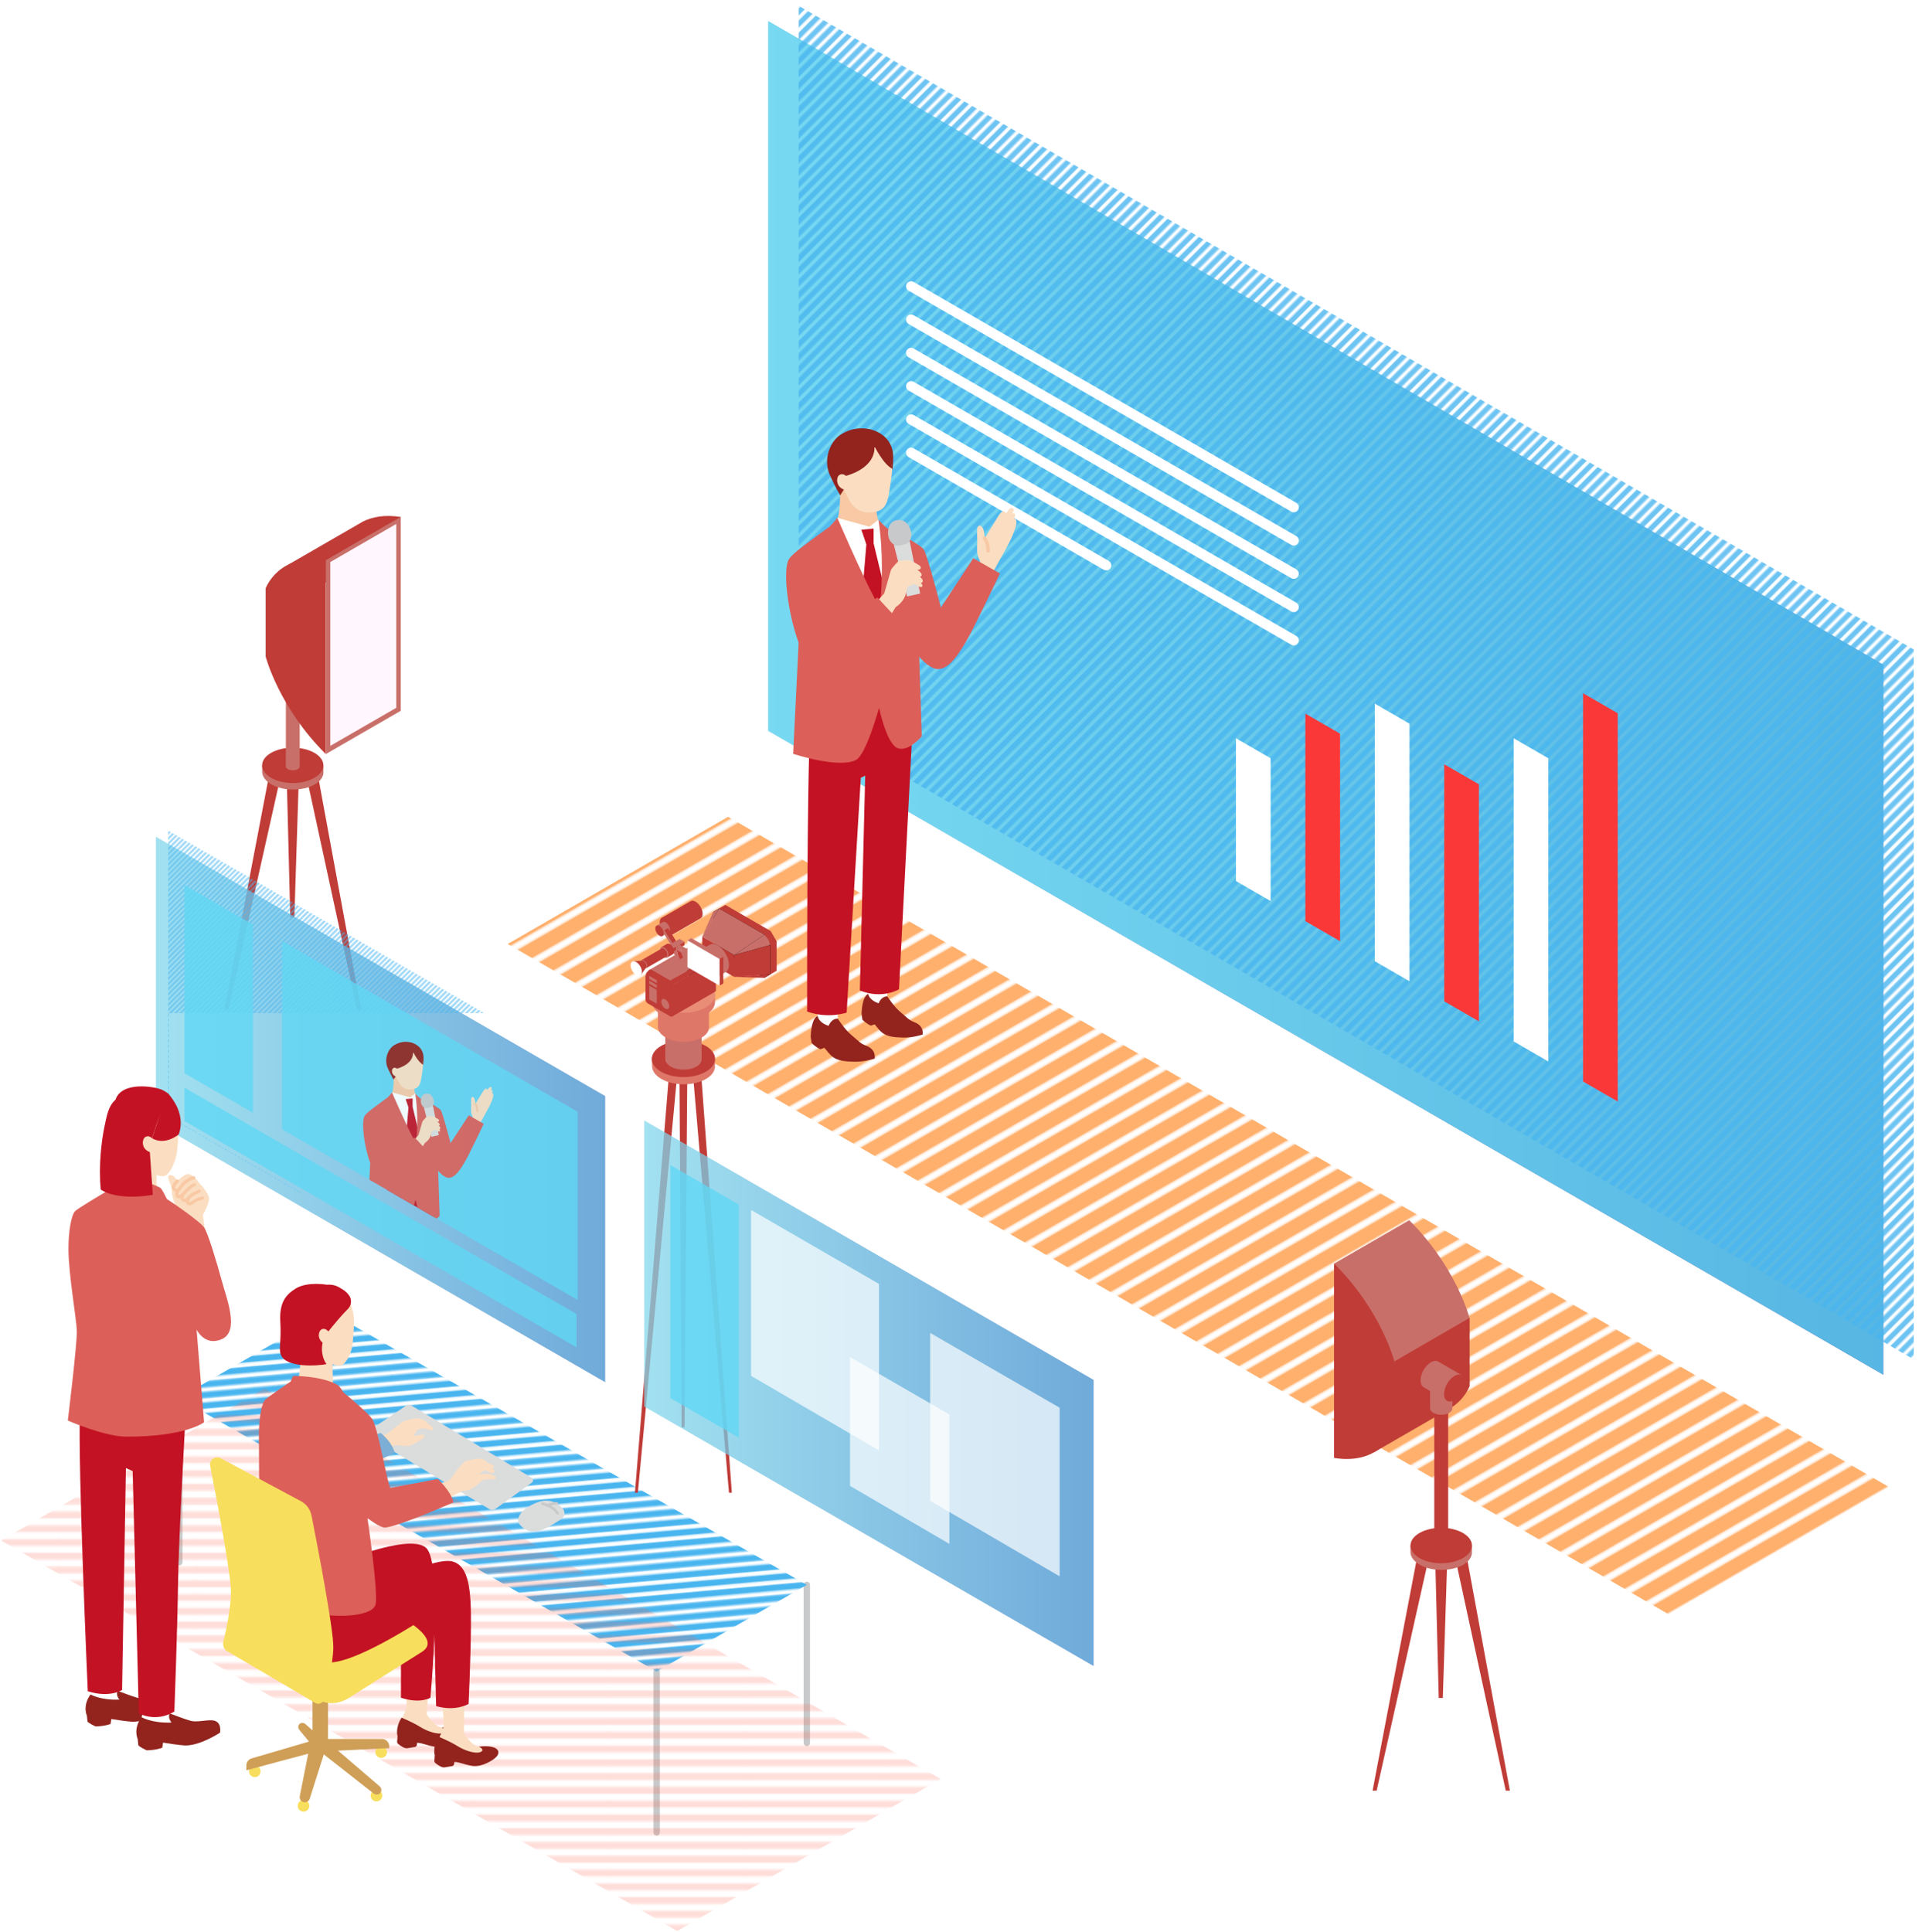 <?xml version="1.0" encoding="UTF-8"?><svg xmlns="http://www.w3.org/2000/svg" xmlns:xlink="http://www.w3.org/1999/xlink" viewBox="0 0 301 303"><defs><style>.cls-1,.cls-2,.cls-3,.cls-4,.cls-5,.cls-6{fill:none;}.cls-7{fill:#c31223;}.cls-8{fill:#fff6fe;}.cls-9{fill:#cf9f58;}.cls-10{fill:url(#_10_lpi_60_4);}.cls-11{fill:url(#_10_lpi_60_3);}.cls-2{stroke:#49b5ef;}.cls-2,.cls-5{stroke-width:4.32px;}.cls-12{fill:#ea8d77;}.cls-3{stroke:#ffb06d;stroke-width:8.4px;}.cls-4{stroke-linecap:round;stroke-miterlimit:10;stroke-width:1.59px;}.cls-4,.cls-5{stroke:#fff;}.cls-13{fill:#121214;}.cls-14{fill:url(#_名称未設定グラデーション_1089-3);}.cls-14,.cls-15,.cls-16{mix-blend-mode:color-dodge;}.cls-14,.cls-15,.cls-17,.cls-18,.cls-19{opacity:.5;}.cls-15{fill:url(#_名称未設定グラデーション_1089-2);}.cls-20{fill:#fbdec1;}.cls-21{fill:#c03c37;}.cls-22{fill:#f8c9a4;}.cls-23{opacity:.7;}.cls-23,.cls-24{fill:#fff;}.cls-16{fill:url(#_名称未設定グラデーション_1089);}.cls-16,.cls-25,.cls-26{opacity:.8;}.cls-27{fill:url(#_10_lpi_50_4);opacity:.2;}.cls-28{isolation:isolate;}.cls-29{fill:#dc5f59;}.cls-30{fill:#92231d;}.cls-31{fill:#c8c9ca;}.cls-32{fill:#dbdcdc;}.cls-33{fill:url(#_6_lpi_70_9);}.cls-34{fill:#c96f69;}.cls-25{fill:url(#_10_lpi_60_4-2);}.cls-25,.cls-17,.cls-18{mix-blend-mode:hard-light;}.cls-17{fill:url(#_10_lpi_60_4-4);}.cls-18{fill:url(#_10_lpi_60_4-3);}.cls-26,.cls-19{fill:#60d7f3;}.cls-35{fill:#7caed6;}.cls-36{fill:#f8de5d;}.cls-37{fill:#fb3838;}.cls-38{opacity:.9;}.cls-39{fill:#df7769;}.cls-40{clip-path:url(#clippath);}.cls-6{stroke:#ff5c45;stroke-width:3.6px;}</style><pattern id="_10_lpi_60_4" x="0" y="0" width="72" height="72" patternTransform="translate(776.02 -180.94) rotate(-5.1) scale(.15 .23) skewX(23.8)" patternUnits="userSpaceOnUse" viewBox="0 0 72 72"><rect class="cls-1" width="72" height="72"/><line class="cls-2" x1="71.75" y1="68.4" x2="144.25" y2="68.4"/><line class="cls-2" x1="71.75" y1="54" x2="144.25" y2="54"/><line class="cls-2" x1="71.75" y1="39.6" x2="144.25" y2="39.6"/><line class="cls-2" x1="71.75" y1="25.2" x2="144.25" y2="25.2"/><line class="cls-2" x1="71.75" y1="10.8" x2="144.25" y2="10.8"/><line class="cls-2" x1="71.75" y1="61.2" x2="144.25" y2="61.2"/><line class="cls-2" x1="71.75" y1="46.8" x2="144.25" y2="46.8"/><line class="cls-2" x1="71.75" y1="32.4" x2="144.25" y2="32.4"/><line class="cls-2" x1="71.75" y1="18" x2="144.25" y2="18"/><line class="cls-2" x1="71.75" y1="3.6" x2="144.25" y2="3.6"/><line class="cls-2" x1="-.25" y1="68.4" x2="72.25" y2="68.4"/><line class="cls-2" x1="-.25" y1="54" x2="72.25" y2="54"/><line class="cls-2" x1="-.25" y1="39.6" x2="72.25" y2="39.6"/><line class="cls-2" x1="-.25" y1="25.2" x2="72.25" y2="25.2"/><line class="cls-2" x1="-.25" y1="10.8" x2="72.25" y2="10.8"/><line class="cls-2" x1="-.25" y1="61.2" x2="72.25" y2="61.2"/><line class="cls-2" x1="-.25" y1="46.8" x2="72.25" y2="46.8"/><line class="cls-2" x1="-.25" y1="32.4" x2="72.25" y2="32.4"/><line class="cls-2" x1="-.25" y1="18" x2="72.25" y2="18"/><line class="cls-2" x1="-.25" y1="3.6" x2="72.25" y2="3.6"/><line class="cls-2" x1="-72.25" y1="68.4" x2=".25" y2="68.4"/><line class="cls-2" x1="-72.25" y1="54" x2=".25" y2="54"/><line class="cls-2" x1="-72.25" y1="39.6" x2=".25" y2="39.6"/><line class="cls-2" x1="-72.25" y1="25.2" x2=".25" y2="25.2"/><line class="cls-2" x1="-72.25" y1="10.8" x2=".25" y2="10.8"/><line class="cls-2" x1="-72.25" y1="61.2" x2=".25" y2="61.2"/><line class="cls-2" x1="-72.25" y1="46.8" x2=".25" y2="46.8"/><line class="cls-2" x1="-72.25" y1="32.4" x2=".25" y2="32.4"/><line class="cls-2" x1="-72.25" y1="18" x2=".25" y2="18"/><line class="cls-2" x1="-72.25" y1="3.6" x2=".25" y2="3.6"/></pattern><pattern id="_10_lpi_50_4" x="0" y="0" width="72" height="72" patternTransform="translate(1262.02 575.66) scale(.3)" patternUnits="userSpaceOnUse" viewBox="0 0 72 72"><rect class="cls-1" width="72" height="72"/><line class="cls-6" x1="71.75" y1="68.4" x2="144.25" y2="68.4"/><line class="cls-6" x1="71.75" y1="54" x2="144.25" y2="54"/><line class="cls-6" x1="71.75" y1="39.6" x2="144.25" y2="39.6"/><line class="cls-6" x1="71.75" y1="25.2" x2="144.25" y2="25.2"/><line class="cls-6" x1="71.75" y1="10.8" x2="144.25" y2="10.8"/><line class="cls-6" x1="71.75" y1="61.2" x2="144.25" y2="61.2"/><line class="cls-6" x1="71.75" y1="46.8" x2="144.25" y2="46.8"/><line class="cls-6" x1="71.75" y1="32.4" x2="144.25" y2="32.4"/><line class="cls-6" x1="71.75" y1="18" x2="144.25" y2="18"/><line class="cls-6" x1="71.75" y1="3.6" x2="144.25" y2="3.6"/><line class="cls-6" x1="-.25" y1="68.4" x2="72.25" y2="68.4"/><line class="cls-6" x1="-.25" y1="54" x2="72.25" y2="54"/><line class="cls-6" x1="-.25" y1="39.6" x2="72.25" y2="39.6"/><line class="cls-6" x1="-.25" y1="25.2" x2="72.25" y2="25.2"/><line class="cls-6" x1="-.25" y1="10.8" x2="72.25" y2="10.8"/><line class="cls-6" x1="-.25" y1="61.2" x2="72.25" y2="61.2"/><line class="cls-6" x1="-.25" y1="46.8" x2="72.25" y2="46.8"/><line class="cls-6" x1="-.25" y1="32.4" x2="72.25" y2="32.4"/><line class="cls-6" x1="-.25" y1="18" x2="72.25" y2="18"/><line class="cls-6" x1="-.25" y1="3.6" x2="72.25" y2="3.6"/><line class="cls-6" x1="-72.25" y1="68.4" x2=".25" y2="68.4"/><line class="cls-6" x1="-72.25" y1="54" x2=".25" y2="54"/><line class="cls-6" x1="-72.25" y1="39.6" x2=".25" y2="39.6"/><line class="cls-6" x1="-72.25" y1="25.2" x2=".25" y2="25.2"/><line class="cls-6" x1="-72.25" y1="10.8" x2=".25" y2="10.8"/><line class="cls-6" x1="-72.25" y1="61.2" x2=".25" y2="61.2"/><line class="cls-6" x1="-72.25" y1="46.8" x2=".25" y2="46.8"/><line class="cls-6" x1="-72.25" y1="32.4" x2=".25" y2="32.4"/><line class="cls-6" x1="-72.25" y1="18" x2=".25" y2="18"/><line class="cls-6" x1="-72.25" y1="3.6" x2=".25" y2="3.6"/></pattern><pattern id="_10_lpi_60_3" x="0" y="0" width="72" height="72" patternTransform="translate(3760.42 3304.22) scale(.62)" patternUnits="userSpaceOnUse" viewBox="0 0 72 72"><rect class="cls-1" width="72" height="72"/><line class="cls-5" x1="71.75" y1="68.4" x2="144.25" y2="68.4"/><line class="cls-5" x1="71.75" y1="54" x2="144.25" y2="54"/><line class="cls-5" x1="71.75" y1="39.6" x2="144.25" y2="39.6"/><line class="cls-5" x1="71.75" y1="25.2" x2="144.25" y2="25.2"/><line class="cls-5" x1="71.75" y1="10.8" x2="144.25" y2="10.8"/><line class="cls-5" x1="71.75" y1="61.2" x2="144.25" y2="61.2"/><line class="cls-5" x1="71.75" y1="46.8" x2="144.25" y2="46.8"/><line class="cls-5" x1="71.75" y1="32.4" x2="144.25" y2="32.4"/><line class="cls-5" x1="71.75" y1="18" x2="144.25" y2="18"/><line class="cls-5" x1="71.75" y1="3.6" x2="144.25" y2="3.6"/><line class="cls-5" x1="-.25" y1="68.4" x2="72.25" y2="68.4"/><line class="cls-5" x1="-.25" y1="54" x2="72.25" y2="54"/><line class="cls-5" x1="-.25" y1="39.6" x2="72.25" y2="39.6"/><line class="cls-5" x1="-.25" y1="25.2" x2="72.25" y2="25.2"/><line class="cls-5" x1="-.25" y1="10.8" x2="72.25" y2="10.8"/><line class="cls-5" x1="-.25" y1="61.2" x2="72.25" y2="61.2"/><line class="cls-5" x1="-.25" y1="46.8" x2="72.25" y2="46.8"/><line class="cls-5" x1="-.25" y1="32.4" x2="72.25" y2="32.4"/><line class="cls-5" x1="-.25" y1="18" x2="72.25" y2="18"/><line class="cls-5" x1="-.25" y1="3.6" x2="72.25" y2="3.6"/><line class="cls-5" x1="-72.25" y1="68.4" x2=".25" y2="68.4"/><line class="cls-5" x1="-72.25" y1="54" x2=".25" y2="54"/><line class="cls-5" x1="-72.25" y1="39.6" x2=".25" y2="39.6"/><line class="cls-5" x1="-72.25" y1="25.2" x2=".25" y2="25.2"/><line class="cls-5" x1="-72.25" y1="10.8" x2=".25" y2="10.8"/><line class="cls-5" x1="-72.25" y1="61.2" x2=".25" y2="61.2"/><line class="cls-5" x1="-72.25" y1="46.8" x2=".25" y2="46.8"/><line class="cls-5" x1="-72.25" y1="32.4" x2=".25" y2="32.4"/><line class="cls-5" x1="-72.25" y1="18" x2=".25" y2="18"/><line class="cls-5" x1="-72.25" y1="3.6" x2=".25" y2="3.6"/></pattern><pattern id="_6_lpi_70_9" x="0" y="0" width="72" height="72" patternTransform="translate(-708.38 805.96) rotate(150) scale(.32 -.28) skewX(-26.56)" patternUnits="userSpaceOnUse" viewBox="0 0 72 72"><rect class="cls-1" width="72" height="72"/><line class="cls-3" x1="71.75" y1="66" x2="144.25" y2="66"/><line class="cls-3" x1="71.75" y1="42" x2="144.25" y2="42"/><line class="cls-3" x1="71.75" y1="18" x2="144.25" y2="18"/><line class="cls-3" x1="71.75" y1="54" x2="144.25" y2="54"/><line class="cls-3" x1="71.75" y1="30" x2="144.25" y2="30"/><line class="cls-3" x1="71.75" y1="6" x2="144.25" y2="6"/><line class="cls-3" x1="-.25" y1="66" x2="72.25" y2="66"/><line class="cls-3" x1="-.25" y1="42" x2="72.25" y2="42"/><line class="cls-3" x1="-.25" y1="18" x2="72.25" y2="18"/><line class="cls-3" x1="-.25" y1="54" x2="72.25" y2="54"/><line class="cls-3" x1="-.25" y1="30" x2="72.25" y2="30"/><line class="cls-3" x1="-.25" y1="6" x2="72.25" y2="6"/><line class="cls-3" x1="-72.25" y1="66" x2=".25" y2="66"/><line class="cls-3" x1="-72.25" y1="42" x2=".25" y2="42"/><line class="cls-3" x1="-72.25" y1="18" x2=".25" y2="18"/><line class="cls-3" x1="-72.25" y1="54" x2=".25" y2="54"/><line class="cls-3" x1="-72.25" y1="30" x2=".25" y2="30"/><line class="cls-3" x1="-72.25" y1="6" x2=".25" y2="6"/></pattern><linearGradient id="_名称未設定グラデーション_1089" x1="-10.52" y1="914.51" x2="191.43" y2="914.51" gradientTransform="translate(129.6 -991.75) rotate(30) skewX(30)" gradientUnits="userSpaceOnUse"><stop offset="0" stop-color="#cbdbe1"/><stop offset="1" stop-color="#000086"/></linearGradient><pattern id="_10_lpi_60_4-2" patternTransform="translate(-2932.82 -1779.55) rotate(135) scale(.19)" xlink:href="#_10_lpi_60_4"/><linearGradient id="_名称未設定グラデーション_1089-2" x1="-121.42" y1="1044.55" x2="-40.05" y2="1044.55" xlink:href="#_名称未設定グラデーション_1089"/><pattern id="_10_lpi_60_4-3" patternTransform="translate(-1708.81 -1763.48) rotate(135) scale(.08)" xlink:href="#_10_lpi_60_4"/><linearGradient id="_名称未設定グラデーション_1089-3" x1="-32.96" y1="1044.79" x2="48.41" y2="1044.79" xlink:href="#_名称未設定グラデーション_1089"/><pattern id="_10_lpi_60_4-4" patternTransform="translate(-1705.72 -1761.53) rotate(135) scale(.08)" xlink:href="#_10_lpi_60_4"/><clipPath id="clippath"><polygon class="cls-1" points="90.61 203.91 44.24 177.14 44.24 147.62 90.61 174.39 90.61 203.91"/></clipPath></defs><g class="cls-28"><g id="_レイヤー_1"><polyline class="cls-21" points="35.82 158.4 44.11 121.34 42.28 121.21 35.18 158.4"/><polyline class="cls-21" points="56.65 158.4 49.72 120.84 47.89 120.96 56.01 158.4"/><polyline class="cls-21" points="46.17 143.9 46.84 123.01 45 123.01 45.53 143.9"/><path class="cls-34" d="M50.4,120.11c-.23-.35-.59-.67-1.07-.95-1.88-1.09-4.92-1.08-6.8,0-.38.23-.69.48-.91.75l-.5.15v1.06c.03.7.54,1.39,1.46,1.92,1.89,1.08,4.92,1.08,6.8,0,.85-.49,1.28-1.12,1.35-1.76v-1.17s-.32,0-.32,0Z"/><path class="cls-21" d="M49.32,118.09c-1.88-1.08-4.93-1.07-6.8,0-1.88,1.08-1.87,2.83,0,3.92,1.88,1.09,4.92,1.09,6.8,0,1.87-1.08,1.88-2.83,0-3.92Z"/><path class="cls-34" d="M46.93,98.35c-.05-.08-.13-.15-.24-.21-.42-.24-1.11-.24-1.53,0-.09.05-.15.11-.21.17l-.11.03v21.88c0,.16.12.31.33.43.43.24,1.11.24,1.53,0,.19-.11.29-.25.31-.4v-21.91s-.07,0-.07,0Z"/><path class="cls-34" d="M46.68,97.9c-.42-.24-1.11-.24-1.53,0-.42.24-.42.64,0,.88.42.25,1.11.25,1.53,0,.42-.24.42-.64,0-.88Z"/><path class="cls-34" d="M47.54,95.38c-.08-.13-.22-.24-.39-.34-.68-.39-1.79-.39-2.47,0-.14.08-.25.18-.33.27l-.18.05v3.25c.01.25.2.51.53.7.69.39,1.79.39,2.47,0,.31-.18.46-.41.49-.64v-3.29s-.12,0-.12,0Z"/><path class="cls-21" d="M47.15,94.64c-.68-.39-1.79-.39-2.47,0-.68.39-.68,1.03,0,1.42.68.4,1.79.4,2.47,0,.68-.39.68-1.03,0-1.43Z"/><path class="cls-34" d="M49.12,93.41l-3.74-2.16c-.28-.12-.65-.09-1.06.14-.9.52-1.63,1.78-1.64,2.83,0,.51.17.89.45,1.07l3.7,2.13.18-.17c.17-.03.35-.09.53-.2.9-.52,1.63-1.79,1.63-2.83,0-.27-.05-.49-.14-.67l.07-.14Z"/><path class="cls-21" d="M47.99,93.53c-.9.52-1.64,1.79-1.63,2.83,0,1.04.73,1.46,1.63.94.9-.52,1.63-1.78,1.64-2.83,0-1.04-.73-1.46-1.63-.94Z"/><path class="cls-21" d="M56.99,81.77l-11.72,6.77,1.55,4.73,13.85-6.17,2.19-6.01c-2.55-.41-4.46,0-5.88.69Z"/><path class="cls-21" d="M41.67,92.27v10.71s2.03,7.94,9.43,15.3v-30.41c-7.4-1.18-9.43,4.41-9.43,4.41Z"/><polygon class="cls-34" points="51.11 118.28 62.86 111.49 62.86 81.08 51.11 87.87 51.11 118.28"/><polygon class="cls-8" points="51.81 116.99 62.16 111.02 62.16 82.18 51.81 88.16 51.81 116.99"/><path class="cls-31" d="M103,287.93c-.28,0-.5-.23-.5-.5v-25.24c0-.28.23-.5.5-.5s.5.23.5.5v25.24c0,.28-.23.5-.5.5Z"/><path class="cls-31" d="M126.55,273.88c-.28,0-.5-.23-.5-.5v-24.78c0-.28.23-.5.5-.5s.5.23.5.5v24.78c0,.28-.23.5-.5.5Z"/><path class="cls-31" d="M28.12,245.55c-.28,0-.5-.23-.5-.5v-25.24c0-.28.23-.5.5-.5s.5.23.5.5v25.24c0,.28-.23.5-.5.5Z"/><path class="cls-31" d="M51.66,231.5c-.28,0-.5-.23-.5-.5v-24.78c0-.28.23-.5.5-.5s.5.23.5.5v24.78c0,.28-.23.5-.5.5Z"/><polygon class="cls-10" points="28.04 219.29 103 262.19 126.55 248.6 51.56 205.71 28.04 219.29"/><polygon class="cls-27" points="106.23 302.9 .17 241.64 41.49 217.79 147.54 279.05 106.23 302.9"/><polygon class="cls-11" points="261.73 260.66 296.3 240.7 114.2 135.56 79.63 155.52 261.73 260.66"/><polygon class="cls-33" points="261.73 253.21 296.3 233.25 114.2 128.12 79.63 148.07 261.73 253.21"/><polygon class="cls-16" points="295.39 215.62 120.49 114.64 120.49 3.3 295.39 104.28 295.39 215.62"/><polygon class="cls-26" points="295.39 215.62 120.49 114.64 120.49 3.3 295.39 104.28 295.39 215.62"/><polygon class="cls-25" points="300.17 213.23 125.27 112.25 125.27 .91 300.17 101.88 300.17 213.23"/><polygon class="cls-24" points="237.42 163.35 237.42 115.8 242.86 118.94 242.86 166.5 237.42 163.35"/><polygon class="cls-37" points="226.53 157.06 226.53 119.88 231.97 123.03 231.97 160.21 226.53 157.06"/><polygon class="cls-37" points="248.31 169.64 248.31 108.74 253.75 111.88 253.75 172.78 248.31 169.64"/><polygon class="cls-24" points="215.64 150.77 215.64 110.37 221.08 113.51 221.08 153.92 215.64 150.77"/><polygon class="cls-37" points="204.75 144.49 204.75 111.94 210.19 115.08 210.19 147.63 204.75 144.49"/><polygon class="cls-24" points="193.86 138.2 193.86 115.8 199.3 118.94 199.3 141.34 193.86 138.2"/><line class="cls-4" x1="142.91" y1="44.91" x2="202.93" y2="79.56"/><line class="cls-4" x1="142.91" y1="50.13" x2="202.93" y2="84.78"/><line class="cls-4" x1="142.91" y1="55.35" x2="202.93" y2="90"/><line class="cls-4" x1="142.91" y1="60.57" x2="202.93" y2="95.22"/><line class="cls-4" x1="142.91" y1="65.79" x2="202.93" y2="100.44"/><line class="cls-4" x1="142.91" y1="71.01" x2="173.52" y2="88.68"/><path class="cls-22" d="M137.81,86.9l-8.23-3.36c2.6.02,2.16-6.97,2.16-6.97l3.21,1.08,2.46.92s-.2,4.93,2.24,4.93l-1.85,3.4Z"/><path class="cls-20" d="M133.77,79.28c.77.76,1.7,1.36,3.57.99,1.65-.33,1.87-1.68,2.1-2.91.25-1.33.49-3.35.52-3.85.03-.5.51-5.2-3.92-5.92-4.55-.74-5.64,2.7-5.72,4.19-.08,1.41.04,2.51,2.05,4.95,0,0,.86,2.01,1.4,2.54Z"/><path class="cls-30" d="M139.95,73.73c-.28-2.23-1.23-3.61-1.23-3.61,0,0-2.81-.1-4.59.75,0,0-1.24,2.85-1.59,4.28l-.16,1.6-.59.94s-.69-1.1-1.63-3.19c-1.12-2.51.1-5.33,1.73-6.34,1.93-1.19,3.44-1.01,4.36-.87.87.14,3.85,1.06,3.85,4.42,0,1.36-.15,2.02-.15,2.02Z"/><path class="cls-20" d="M132.47,76.82c-1.35-.4-1.32-1.83-.93-2.21.55-.54,1.15.04,1.15.04l.43.28-.35,1.99-.29-.1Z"/><polygon class="cls-24" points="139.18 156.3 139.25 153.91 136.12 153.82 136.18 155.88 136.08 157.7 138.24 158.48 139.18 156.3"/><path class="cls-30" d="M136.18,155.88s.06.97,1.64,1.49c0,0,.37-1.09,1.36-1.08,0,0,1.09,1.69,2.1,2.5,1.01.82,1.21,1.19,2.15,1.55.93.36,1.39,1,1.29,1.93,0,0-1.51.52-3.07.48-1.56-.04-2.44-.19-3.15-.68-.5-.34-.9-.91-1.31-1.4l-.6.21c-.75-.34-1.32-.94-1.32-.94l-.13-.92s.02-2.67,1.05-3.12Z"/><polygon class="cls-24" points="131.4 159.78 131.47 157.28 128.19 157.19 128.25 159.35 128.15 161.25 130.4 162.06 131.4 159.78"/><path class="cls-30" d="M128.25,159.35s.06,1.02,1.72,1.56c0,0,.39-1.15,1.43-1.13,0,0,1.14,1.77,2.2,2.62,1.05.86,1.27,1.25,2.25,1.62.98.37,1.46,1.05,1.35,2.02,0,0-1.59.54-3.21.5-1.63-.04-2.55-.19-3.3-.71-.52-.36-.94-.95-1.38-1.47l-.63.22c-.79-.35-1.38-.99-1.38-.99l-.14-.97s.02-2.79,1.1-3.27Z"/><path class="cls-7" d="M143.26,111.7l-2.25,43.48s-2.63,1.61-6.14.18l.84-33.69-.69.33-2.22,36.83s-2.85,1.03-6.2-.16c0,0-.06-37.06.52-45.3l2.55-5.11,11.18-.26,2.39,3.7Z"/><polygon class="cls-24" points="130.27 82.91 131.33 81.22 136.37 82.62 137.79 81.53 138.88 83.08 139.82 97.58 132.83 97.86 130.27 82.91"/><polygon class="cls-7" points="137.03 85.23 137.03 82.91 135.11 83.09 135.89 85.4 135.11 94.68 138.09 98.05 139.15 94 137.03 85.23"/><path class="cls-20" d="M158.27,79.9c-.1.11-.27.36-.48.68,0-.2-.17-.31-.17-.31-.25-.18-.56-.05-.99.62-.26.41-.77,1.24-1.13,1.82-.28.46-.78,1.27-1.06,1.73,0-.3-.03-.92-.16-1.32-.17-.52-.57-.85-.86-.54-.32.35-.06,1.44-.16,3.28-.08,1.37.47,2.1.47,2.1-.08.34-1.07,2.06-1.07,2.06l2.39,1.07,1.88-3.48s.83-1.44,1.36-2.47c.48-.93.8-1.85.97-2.33.26-.75.2-1.32-.01-1.4-.07-.02-.13-.03-.19-.02.14-.35.25-.75.07-.85-.15-.08-.27-.04-.38.05.21-.36.27-.55.26-.65-.03-.22-.4-.44-.74-.05Z"/><path class="cls-22" d="M155,86.69c-.16,0-.28-.13-.29-.28-.01-1.27-.47-1.76-.47-1.76-.11-.11-.11-.29,0-.4.11-.11.29-.11.4,0,.03.03.62.63.64,2.16,0,.16-.13.29-.28.29h0Z"/><path class="cls-29" d="M152.66,87.56l-5.08,7.75c-.86-3.49-2.29-8.44-2.67-9.1-.35-.6-4.03-2.71-5.79-3.37-.7-.61-1.33-1.31-1.33-1.31.82,5.32.51,10.54.31,12.72l-.5-.54-.35.27c-2.31-4.34-5.92-12.77-5.92-12.77,0,0-.59.79-1.22,1.4-2.89,2.16-5.77,4.1-6.38,5.12-.96,1.59-.24,8.21,1.54,13.07l-.86,17.44s7.16,2.37,9.85.97c1.63-.85,3.62-8.18,3.62-8.18,0,0,1.15,5.51,2.84,6.29,1.68.77,3.86-1.82,3.86-1.82l-.4-12.5c.71.83,1.88,1.95,2.96,1.95,1.79,0,3.33-2.53,4.4-4.34,1.29-2.18,5.3-10.66,5.3-10.66l-4.18-2.38Z"/><polygon class="cls-32" points="140.2 85.45 142.27 93.56 144.33 93.1 142.69 84.88 140.2 85.45"/><path class="cls-20" d="M144.67,90.87c-.13-.16-.26-.31-.39-.44.21.05.28-.11.28-.24,0-.18-.11-.34-.24-.46-.17-.14-.32-.26-.45-.36.59.07.74-.42.31-.7-.56-.37-1.42-.78-1.58-.8-.29-.04-1.67.13-1.67.13,0,0-1.09,1.12-1.19,1.43s-1.04,3.64-1.04,3.64l-.83.92,2.04,2.19c.36-.59.58-.96.58-.96,0,0,1.49-.87,1.65-2.44l.25-.78,1.08-.42c.39.3,1.14.78,1.21.31.02-.12-.08-.28-.22-.45.45-.13.21-.57.21-.57Z"/><path class="cls-31" d="M142.9,83.4c.12.52.03,1.04-.22,1.45-.24.41-.69.52-1.17.63-.48.11-.91.21-1.3-.05-.41-.27-.73-.7-.85-1.23-.24-1.04.07-2.36,1.25-2.6,1.3-.26,2.05.75,2.29,1.79Z"/><path class="cls-30" d="M137.13,69.93s.68,3.19-4.44,4.72c0,0,.24-4.46.43-4.46s4.01-.26,4.01-.26Z"/><path class="cls-30" d="M139.15,69.5l-2.02.43s1.45,2.96,2.83,3.58l-.81-4.01Z"/><path class="cls-32" d="M63.74,220.45l-5.99,4.05c-.28.19-.27.6.02.77l18.96,11.43c.31.19.71.17,1.01-.04l5.68-4.1c.27-.19.25-.59-.03-.76l-18.91-11.37c-.23-.14-.52-.13-.74.02Z"/><path class="cls-32" d="M88.44,236.87s-1.5-2.38-4.41-1.12c-2.91,1.25-3.02,2.79-2.49,3.41.79.92,1.77,1.28,3.16.9,1.22-.34,3.19-1.65,3.47-1.91.28-.27.53-.61.26-1.27Z"/><path class="cls-31" d="M87.46,237.57c-.07,0-.14-.04-.18-.1-.65-1.09-2.22-1.39-2.23-1.39-.11-.02-.19-.13-.17-.24.02-.11.13-.19.24-.17.07.01,1.77.34,2.51,1.59.06.1.03.23-.07.28-.03.02-.07.03-.11.03Z"/><path class="cls-31" d="M86.03,236.35c-.06,0-.12-.03-.16-.08-.07-.09-.06-.22.03-.29.02-.02.55-.45,1.46-.36.11.01.2.11.19.23-.01.11-.11.2-.23.19-.73-.07-1.14.25-1.15.27-.04.03-.08.05-.13.05Z"/><path class="cls-20" d="M63.59,259.79s.3,7.23.15,8.05c-.18.95-1.71,3.25-1.12,4.46.7,1.44,2.38.38,4.19,1.21,1.55.71,2.94.2,3.84-.2.93-.41,1.64-.9,1.45-1.5-.12-.35-.41-.67-1.52-.69-.8-.01-1.72-.21-2.02-.42-.53-.36-1.43-1.31-1.62-1.84,0,0,.42-6.69.87-9.19l-4.21.12Z"/><path class="cls-30" d="M71.39,271.03c-.94-.24-2.09-.05-2.09-.05.34.18.9.56.2.85-.7.29-2.32-.16-3.59-.95-1.28-.79-2.92-1.45-2.92-1.45-1.06,1.65-.63,2.91-.63,2.91l-.07.84c-.01.14.04.27.15.36.17.14.47.37.9.58.2.1.43.13.65.09l1.1-.19c.15-.03.27-.15.29-.3l.05-.35c.93.04,1.46.41,2.81.62,1.55.23,3.46-.97,3.89-1.55.43-.58.2-1.18-.74-1.41Z"/><path class="cls-7" d="M62.89,250.03v16.27c3.05,1,4.62,0,4.62,0,0,0,2.02-21.23-.71-23.54-2.82-2.38-14.77,2.8-14.77,2.8l2.5,6.97,8.36-2.5Z"/><path class="cls-36" d="M40.87,277.85c0,.5-.41.91-.91.91s-.91-.41-.91-.91.41-.91.91-.91.91.41.91.91Z"/><path class="cls-36" d="M59.96,281.65c0,.5-.41.91-.91.91s-.91-.41-.91-.91.41-.91.91-.91.91.41.91.91Z"/><path class="cls-36" d="M60.7,274.83c0,.5-.41.91-.91.91s-.91-.41-.91-.91.41-.91.91-.91.91.41.91.91Z"/><path class="cls-36" d="M48.52,283.26c0,.5-.41.91-.91.91s-.91-.41-.91-.91.41-.91.91-.91.91.41.91.91Z"/><path class="cls-9" d="M51.9,274.65l9.15-.44v-.3c0-.63-.51-1.14-1.14-1.14h-8.81l.8,1.88Z"/><path class="cls-9" d="M51.45,273.25l8.11,6.96c.38.33.33.93-.1,1.18h0c-.26.16-.59.13-.83-.05l-8.22-6.45,1.03-1.65Z"/><path class="cls-9" d="M48.6,273.34l-1.67-2.03c-.3-.37-.12-.93.34-1.05h0c.21-.05.43,0,.6.14l2.68,2.37-1.95.57Z"/><path class="cls-9" d="M51.45,273.91v-11.39h-2.43v11.39s.48.28,1.21.28,1.21-.28,1.21-.28Z"/><path class="cls-36" d="M60.3,252.26s9.71,4.43,5.89,6.84l-11.39,7.18s-2.87,2.12-5.79-.25l-12.89-7.44s12.57-8.28,15.96-8.63c3.38-.35,6.22,1.54,8.23,2.3Z"/><path class="cls-9" d="M49.85,272.77l-10.39,3.05c-.48.14-.82.59-.82,1.09v.77l10.57-2.83.63-2.09Z"/><path class="cls-9" d="M48.66,273.48l-1.64,8.27c-.09.46.23.9.7.95h0c.38.04.74-.19.86-.55l2.61-8.22-2.53-.44Z"/><path class="cls-20" d="M68.94,262.74s.8,7.29.64,8.11c-.18.95-1.71,3.25-1.12,4.46.7,1.44,2.38.38,4.19,1.21,1.55.71,2.94.2,3.84-.2.93-.41,1.64-.9,1.45-1.5-.12-.35-.41-.67-1.52-.69-.8-.01-1.72-.21-2.02-.42-.53-.36-1.43-1.31-1.62-1.84,0,0-.07-6.75.38-9.25l-4.21.12Z"/><path class="cls-30" d="M77.23,274.03c-.94-.24-2.09-.05-2.09-.05.34.18.9.56.2.85-.7.29-2.32-.16-3.59-.95-1.28-.79-2.92-1.45-2.92-1.45-1.06,1.65-.63,2.91-.63,2.91l-.07.84c-.01.14.04.27.15.36.17.14.47.37.9.58.2.1.43.13.65.09l1.1-.19c.15-.03.27-.15.29-.3l.05-.35c.93.04,1.46.41,2.81.62,1.55.23,3.46-.97,3.89-1.55.43-.58.2-1.18-.74-1.41Z"/><path class="cls-20" d="M47.24,211.86s-.05,3.57-.72,5.4l3.71,1.58,2-1.56s-.07-3.09-.13-5.34l-4.87-.08Z"/><path class="cls-20" d="M50.49,212.88c.51.62,2.16,1.53,2.94,1.33.82-.21,1.58-1.77,1.8-2.93.16-.86.32-3.51.3-4.01-.02-.51,0-5.27-4.74-5.5-4.87-.24-6.21,2.67-6.16,4.75.04,1.59,1.28,3.92,4.87,4.99,0,0,.48.78.97,1.38Z"/><path class="cls-7" d="M50.97,209.52c1.73-2.22,2.91-3.51,3.6-4.2.57-.57.65-1.47.18-2.13-.22-.31-.53-.63-.95-.9-.86-.55-1.43-.85-2.52-.77,0,0-3.08-.56-4.94.62-1.56.99-2.55,2.22-2.37,5.24.18,3.1-.29,4.12.08,5.1.79,2.13,5.83,1.77,7.17,1.49,0,0-.89-1.05-.69-2.9.11-1.04.43-1.56.43-1.56Z"/><path class="cls-20" d="M50.93,210.78c-1.22-.55-1.01-1.89-.59-2.19.58-.43,1.08.18,1.08.18l.37.32-.59,1.83-.26-.13Z"/><path class="cls-7" d="M71.04,244.94c-2.92-.88-13.1,4.39-13.1,4.39l-5.9-3.77-10.13.29s-.36,5.33-.13,8.84c.23,3.5,6.31,6.82,10.99,5.97,4.35-.79,12.19-5.75,15.29-7.8.04,2.74.35,14.76.35,14.76,3.1.88,5.09-.35,5.09-.35,0,0,.32-6.62.37-12.31.05-5.69-.36-9.27-2.82-10.01Z"/><path class="cls-20" d="M67.19,223.39c-.14-.17-.29-.36-.36-.44-.13-.15-1.04-.5-1.35-.49-.31,0-1.81.31-2.12.44-.31.13-2.57,1.95-2.57,1.95l-2.85,1.17,1.22,2.16s2.52-1.4,2.8-1.47c.28-.08,1.24.1,1.87.12.63.03,1.1-.4,1.64-.67.59-.3,1.09-.62,1.09-.84,0-.28-.23-.36-.7-.24-.45.12-.98.15-.98.15,0,0,.49-.9.65-1,.16-.1,1.16-.19,1.33-.12.18.07.96.44,1.09.09.12-.34-.55-.66-.76-.81Z"/><path class="cls-35" d="M54,226.57l5.7-1.8s1.82,1.36,2.21,3.16l-5.61,2.48-2.3-3.84Z"/><path class="cls-20" d="M76.78,231.19c-.26-.08-1.68.06-1.68.06,0,0,.85-.65.94-.65.09,0,.44.22.61.31.17.09.7.35.86.01.16-.34-.28-.51-.28-.51,0,0-.03-.02-.07-.04.44-.07.38-.47-.07-.66-.24-.11-.5-.23-.76-.34-.12-.53-1.2-.58-1.2-.58,0,0-1.18.17-1.92.31-.7.13-2.6,3.01-2.6,3.01l-2.65,1.09,1.5,2.21,3.1-1.57s.08,0,.89-.12c.82-.13,2.14-1.51,2.14-1.51.11-.04,1.09-.27,1.53-.16.44.11.66-.19.65-.33,0-.14-.73-.41-.99-.49Z"/><path class="cls-29" d="M68.66,231.99l-7.42,1.41c-.52-.71-1.96-9.65-2.9-10.88-.78-1.03-3.55-3.36-4.52-4.16-.31-.61-.72-1.06-1.04-1.23-2.61-1.35-6.81-1.31-6.81-1.31l-.38.88c-.96.66-3.53,2.42-3.97,2.83-.54.5-1.02,2.79-1.01,5.59,0,3.63.06,10.43.09,12.21.03,1.79-1.38,11.61-1.38,11.61,0,0,4.91,3.3,9.65,4.11,4.91.85,9.39.3,9.92-1.3.53-1.6-1.25-13.61-1.25-13.61,1.09.8,2.31,1.55,2.82,1.47,2.62-.37,10.66-3.96,10.66-3.96-.33-1.71-2.46-3.66-2.46-3.66Z"/><path class="cls-36" d="M49.45,267.12c.52.3,1.18.04,1.34-.54.52-1.86,1.46-5.61,1.49-8.2.03-2.95-2.53-16.16-3.42-20.67-.19-.96-.8-1.78-1.66-2.24l-12.58-6.74c-.85-.45-1.84.28-1.65,1.22,1.01,5.13,3.29,17.07,3.26,19.85-.03,2.61-.79,6.06-1.2,7.72-.14.59.11,1.2.63,1.5l13.79,8.1Z"/><polyline class="cls-21" points="100.05 234.14 106.32 167.56 105.02 167.46 99.59 234.14"/><polyline class="cls-21" points="114.79 234.14 109.89 167.26 108.59 167.34 114.34 234.14"/><polyline class="cls-21" points="107.37 223.88 107.85 162.36 106.54 162.36 106.92 223.88"/><path class="cls-39" d="M111.81,166.14c-.24-.36-.61-.69-1.11-.98-1.94-1.12-5.08-1.11-7.01,0-.4.23-.71.5-.95.78l-.5-.02.04,1.34c.03.72.5,1.43,1.45,1.98,1.95,1.12,5.08,1.12,7.01,0,.88-.51,1.32-1.16,1.4-1.81v-1.29s-.34,0-.34,0Z"/><path class="cls-21" d="M110.7,164.06c-1.94-1.12-5.08-1.11-7.01,0-1.93,1.12-1.93,2.92,0,4.05,1.94,1.12,5.08,1.12,7.02,0,1.94-1.12,1.94-2.92,0-4.05Z"/><path class="cls-34" d="M109.85,160.89c-.14-.21-.35-.39-.64-.56-1.11-.64-2.92-.64-4.03,0-.23.13-.41.29-.54.45l-.29.09v5.29c.01.41.32.82.86,1.14,1.12.64,2.92.64,4.03,0,.5-.29.76-.66.81-1.04v-5.36s-.19,0-.19,0Z"/><path class="cls-21" d="M109.21,159.7c-1.11-.64-2.92-.64-4.03,0-1.11.64-1.11,1.68,0,2.32,1.12.65,2.92.64,4.03,0,1.11-.64,1.11-1.68,0-2.32Z"/><path class="cls-39" d="M110.92,156.95c-.19-.29-.49-.56-.89-.79-1.56-.9-4.09-.9-5.66,0-.32.18-.57.4-.76.63l-.41.12v4.23c.02.58.45,1.15,1.21,1.6,1.57.9,4.1.9,5.66,0,.71-.41,1.06-.93,1.13-1.46v-4.32s-.27,0-.27,0Z"/><path class="cls-39" d="M110.02,155.28c-1.56-.9-4.09-.9-5.65,0-1.56.9-1.56,2.36,0,3.26,1.57.91,4.09.9,5.66,0,1.56-.9,1.56-2.35,0-3.26Z"/><path class="cls-39" d="M111.81,156.05c-.24-.36-.61-.69-1.11-.98-1.94-1.12-5.08-1.11-7.01,0-.4.23-.71.49-.95.78l-.5-.02.04,1.35c.03.72.5,1.43,1.45,1.98,1.95,1.12,5.08,1.12,7.01,0,.88-.51,1.32-1.15,1.4-1.81v-1.29s-.34,0-.34,0Z"/><path class="cls-12" d="M110.7,153.97c-1.94-1.12-5.08-1.11-7.01,0-1.93,1.12-1.93,2.92,0,4.05,1.94,1.12,5.08,1.12,7.02,0,1.94-1.12,1.94-2.92,0-4.05Z"/><polygon class="cls-21" points="113.77 141.94 112.79 142.51 112.84 147.09 113.77 148.71 120.83 152.84 121.82 152.27 121.82 147.66 120.88 146.04 113.77 141.94"/><polygon points="112.79 142.51 111.85 143.05 111.85 147.66 112.79 149.28 119.9 153.38 120.83 152.84 120.83 148.23 119.9 146.61 112.79 142.51"/><polygon class="cls-34" points="119.9 146.61 115.16 149.8 120.83 148.23 120.53 147.39 119.9 146.61"/><polygon class="cls-21" points="119.9 153.38 120.83 152.84 115.16 153.24 119.9 153.38"/><polygon class="cls-34" points="110.15 146.91 112.79 142.51 111.85 143.05 110.15 146.91"/><polygon class="cls-21" points="110.15 146.91 110.15 150.34 115.16 153.24 115.33 151.51 115.16 149.8 110.15 146.91"/><polygon class="cls-21" points="115.16 153.24 120.83 152.84 120.83 148.23 115.16 149.8 115.16 153.24"/><polygon class="cls-34" points="110.15 146.91 115.16 149.8 119.9 146.61 112.79 142.51 110.15 146.91"/><path class="cls-34" d="M112.58,148.3c-.49-.28-.93-.31-1.25-.11l-3.29,1.9,2.5,4.28,3.37-1.95c.27-.2.43-.57.43-1.08,0-1.12-.78-2.48-1.76-3.04Z"/><path d="M109.32,150.18c-.97-.56-1.76-.11-1.76,1.01s.78,2.48,1.76,3.04c.97.56,1.75.11,1.75-1.01s-.79-2.48-1.75-3.04Z"/><path class="cls-34" d="M108.56,148.25l-6.75,3.9,1.56,2.67,8.5-4.91-2.81-1.62c-.17-.1-.5-.03-.5-.03Z"/><path class="cls-21" d="M111.87,149.9l-8.5,4.91.38.71,8.56-4.94c-.04-.25-.23-.56-.44-.67Z"/><path class="cls-21" d="M105.42,159.46l6.73-3.89s.14-.1.15-.21v-4.79l-8.56,4.94,1.67,3.94Z"/><path class="cls-21" d="M105.13,153.8l-2.81-1.62c-.21-.12-.46-.11-.58.02l-.28.32c-.11.13-.21.43-.21.67v3.57c0,.24.16.53.37.64l3.5,2.02c.2.12.4.04.44-.17v-4.79c-.04-.25-.24-.56-.44-.67Z"/><polygon class="cls-34" points="101.84 156.77 103.02 157.45 103.02 155.29 101.84 154.61 101.84 156.77"/><polygon class="cls-34" points="101.84 154.3 103.02 154.98 103.02 154.51 101.84 153.82 101.84 154.3"/><polygon class="cls-34" points="101.84 153.55 103.02 154.23 103.02 153.75 101.84 153.07 101.84 153.55"/><path class="cls-34" d="M104.35,156.77c-.34-.2-.62-.04-.62.36s.28.87.62,1.07c.34.2.62.04.62-.36s-.28-.87-.62-1.07Z"/><path class="cls-21" d="M109.1,141.43c-.31-.18-.58-.19-.78-.07l-4.55,2.63,1.56,2.68,4.61-2.66c.17-.13.27-.36.27-.67,0-.7-.49-1.55-1.1-1.9Z"/><path class="cls-21" d="M104.57,144.05c-.61-.35-1.1-.07-1.1.63s.49,1.55,1.1,1.9c.6.35,1.09.07,1.09-.63s-.49-1.55-1.09-1.9Z"/><path class="cls-34" d="M104.42,144.68c-.19-.1-.35-.11-.47-.04l-.98.57.95,1.61.94-.55s.04-.02.06-.03h0c.1-.08.16-.22.16-.41,0-.42-.3-.94-.66-1.15Z"/><path class="cls-21" d="M103.45,145.24c-.37-.21-.66-.04-.66.39s.3.94.66,1.15c.37.21.66.04.66-.39s-.3-.94-.66-1.15Z"/><polygon class="cls-21" points="104.78 145.58 104.22 145.9 105.46 148.57 106.03 147.59 104.78 145.57 104.78 145.58"/><path class="cls-34" d="M104.22,145.9c.05.13.07.26.07.38s-.02.22-.07.3h0s1.23,1.99,1.23,1.99l.02-.66-1.26-2.01h0Z"/><polygon class="cls-34" points="105.32 148.54 106.08 148.98 106.55 148.71 105.78 148.27 105.32 148.54"/><polygon class="cls-34" points="105.32 148.54 105.9 150.03 106.67 150.47 106.08 148.98 105.32 148.54"/><polygon class="cls-21" points="106.08 148.98 106.67 150.47 107.13 150.2 106.55 148.71 106.08 148.98"/><polygon class="cls-13" points="104.69 148.9 105.46 149.34 105.46 148.81 104.69 148.37 104.69 148.9"/><polygon class="cls-21" points="105.46 149.34 107.36 148.25 107.36 147.71 105.46 148.81 105.46 149.34"/><polygon class="cls-34" points="104.69 148.37 105.46 148.81 107.36 147.71 106.59 147.27 104.69 148.37"/><polygon class="cls-21" points="107.88 150.03 108.48 149.68 108.48 149.27 107.88 149.61 107.88 150.03"/><polygon class="cls-34" points="106.03 148.96 107.88 150.03 107.88 149.61 106.03 148.54 106.03 148.96"/><polygon class="cls-34" points="106.03 148.54 107.88 149.61 108.48 149.27 106.63 148.2 106.03 148.54"/><polygon class="cls-21" points="112.86 154.61 113.45 154.26 113.45 150.06 112.86 150.4 112.86 154.61"/><polygon class="cls-24" points="107.83 151.71 112.86 154.61 112.86 150.4 107.83 147.5 107.83 151.71"/><polygon class="cls-34" points="107.83 147.5 112.86 150.4 113.45 150.06 108.43 147.15 107.83 147.5"/><path class="cls-21" d="M105.09,148.1c-.18-.1-.35-.11-.47-.05l-.9.52.94,1.62.9-.52c.12-.07.19-.21.19-.43,0-.42-.3-.94-.66-1.15Z"/><path class="cls-34" d="M104.19,148.62c-.37-.21-.66-.04-.66.38s.3.94.66,1.15c.36.21.66.04.66-.38s-.3-.94-.66-1.15Z"/><path class="cls-21" d="M104.15,148.82c-.15-.08-.27-.09-.37-.04l-3.16,1.83.73,1.26,3.16-1.82c.1-.06.15-.17.15-.34,0-.33-.23-.73-.52-.89Z"/><path class="cls-34" d="M101,150.64c-.29-.17-.52-.03-.52.3s.23.73.52.89c.28.16.52.03.52-.3s-.23-.73-.52-.89Z"/><path class="cls-21" d="M100.92,150.74c-.09-.05-.16-.07-.23-.06l-1.32.11.43,1.14.77.96.77-1.12c.04-.06.06-.13.06-.23,0-.3-.21-.66-.47-.81Z"/><path class="cls-24" d="M99.8,150.9c-.49-.28-.89-.06-.89.51s.4,1.25.89,1.54c.49.29.89.05.89-.51s-.4-1.25-.89-1.53Z"/><polygon class="cls-15" points="94.91 216.79 24.45 176.11 24.45 131.25 94.91 171.93 94.91 216.79"/><polygon class="cls-19" points="94.91 216.79 24.45 176.11 24.45 131.25 94.91 171.93 94.91 216.79"/><polygon class="cls-18" points="96.84 215.83 26.37 175.14 26.37 130.28 96.84 170.97 96.84 215.83"/><polygon class="cls-14" points="171.52 261.31 101.06 220.62 101.06 175.76 171.52 216.45 171.52 261.31"/><polygon class="cls-19" points="171.52 261.31 101.06 220.62 101.06 175.76 171.52 216.45 171.52 261.31"/><polygon class="cls-17" points="173.45 260.34 102.98 219.66 102.98 174.8 173.45 215.48 173.45 260.34"/><polygon class="cls-26" points="90.61 203.91 44.24 177.14 44.24 147.62 90.61 174.39 90.61 203.91"/><polygon class="cls-26" points="39.68 145.04 39.68 174.55 28.94 168.35 28.94 138.83 39.68 145.04"/><polygon class="cls-26" points="115.89 188.95 115.89 225.5 105.15 219.3 105.15 182.75 115.89 188.95"/><polygon class="cls-23" points="137.87 201.39 137.87 227.51 117.81 215.81 117.81 189.8 137.87 201.39"/><polygon class="cls-23" points="148.91 221.87 148.91 242.17 133.33 233.07 133.33 212.86 148.91 221.87"/><polygon class="cls-23" points="166.21 220.81 166.21 247.26 145.9 235.41 145.9 209.08 166.21 220.81"/><polygon class="cls-26" points="90.43 211.34 28.94 175.84 28.94 170.61 90.43 206.11 90.43 211.34"/><g class="cls-38"><g class="cls-40"><path class="cls-22" d="M65.16,174.55l-4.65-1.9c1.47.01,1.22-3.94,1.22-3.94l1.81.61,1.39.52s-.11,2.79,1.27,2.79l-1.05,1.92Z"/><path class="cls-20" d="M62.87,170.25c.43.43.96.77,2.02.56.93-.18,1.06-.95,1.19-1.65.14-.75.28-1.89.29-2.17.02-.28.29-2.94-2.21-3.34-2.57-.42-3.19,1.53-3.23,2.37-.04.8.02,1.42,1.16,2.8,0,0,.49,1.13.79,1.43Z"/><path class="cls-30" d="M66.36,167.12c-.16-1.26-.7-2.04-.7-2.04,0,0-1.59-.06-2.59.42,0,0-.7,1.61-.9,2.41l-.09.9-.34.53s-.39-.62-.92-1.8c-.63-1.42.06-3.01.98-3.58,1.09-.67,1.94-.57,2.46-.49.49.08,2.18.6,2.18,2.5,0,.77-.09,1.14-.09,1.14Z"/><path class="cls-20" d="M62.14,168.86c-.76-.22-.75-1.03-.53-1.25.31-.3.65.02.65.02l.24.16-.2,1.13-.17-.06Z"/><polygon class="cls-24" points="65.93 213.75 65.97 212.4 64.2 212.35 64.23 213.52 64.18 214.54 65.39 214.98 65.93 213.75"/><path class="cls-30" d="M64.23,213.52s.03.55.93.84c0,0,.21-.62.77-.61,0,0,.62.95,1.18,1.41.57.46.69.67,1.21.87.53.2.78.56.73,1.09,0,0-.86.29-1.73.27-.88-.02-1.38-.11-1.78-.38-.28-.19-.51-.51-.74-.79l-.34.12c-.43-.19-.74-.53-.74-.53l-.07-.52s0-1.51.59-1.76Z"/><polygon class="cls-24" points="61.53 215.72 61.57 214.31 59.72 214.26 59.75 215.47 59.69 216.55 60.97 217.01 61.53 215.72"/><path class="cls-30" d="M59.75,215.47s.03.58.97.88c0,0,.22-.65.81-.64,0,0,.65,1,1.24,1.48.6.48.72.7,1.27.92.55.21.82.59.76,1.14,0,0-.9.3-1.81.28-.92-.02-1.44-.11-1.87-.4-.29-.2-.53-.54-.78-.83l-.36.12c-.45-.2-.78-.56-.78-.56l-.08-.55s0-1.58.62-1.85Z"/><path class="cls-7" d="M68.23,188.56l-1.27,24.56s-1.49.91-3.47.1l.48-19.03-.39.19-1.26,20.8s-1.61.58-3.5-.09c0,0-.03-20.93.3-25.59l1.44-2.89,6.32-.15,1.35,2.09Z"/><polygon class="cls-24" points="60.89 172.3 61.49 171.34 64.34 172.14 65.14 171.52 65.76 172.39 66.29 180.59 62.34 180.74 60.89 172.3"/><polygon class="cls-7" points="64.72 173.61 64.72 172.3 63.63 172.4 64.07 173.7 63.63 178.95 65.31 180.85 65.91 178.56 64.72 173.61"/><path class="cls-20" d="M76.71,170.6c-.05.06-.15.2-.27.38,0-.11-.09-.17-.09-.17-.14-.1-.32-.03-.56.35-.15.23-.44.7-.64,1.03-.16.26-.44.72-.6.98,0-.17-.02-.52-.09-.74-.1-.29-.32-.48-.48-.3-.18.2-.03.81-.09,1.86-.04.77.26,1.19.26,1.19-.04.19-.6,1.16-.6,1.16l1.35.61,1.06-1.96s.47-.81.77-1.39c.27-.53.45-1.04.55-1.31.15-.42.12-.75,0-.79-.04-.01-.07-.02-.11-.01.08-.2.14-.42.04-.48-.08-.05-.15-.02-.22.03.12-.2.15-.31.15-.37-.02-.13-.23-.25-.42-.03Z"/><path class="cls-22" d="M74.86,174.43c-.09,0-.16-.07-.16-.16,0-.72-.26-.99-.27-1-.06-.06-.06-.17,0-.23.06-.06.16-.06.23,0,.01.01.35.36.36,1.22,0,.09-.07.16-.16.16h0Z"/><path class="cls-29" d="M73.54,174.93l-2.87,4.38c-.49-1.97-1.3-4.77-1.51-5.14-.2-.34-2.27-1.53-3.27-1.9-.4-.34-.75-.74-.75-.74.46,3.01.29,5.95.17,7.18l-.28-.3-.2.15c-1.3-2.45-3.34-7.21-3.34-7.21,0,0-.33.45-.69.79-1.63,1.22-3.26,2.32-3.6,2.89-.54.9-.14,4.64.87,7.38l-.49,9.85s4.05,1.34,5.56.55c.92-.48,2.04-4.62,2.04-4.62,0,0,.65,3.11,1.6,3.55.95.44,2.18-1.03,2.18-1.03l-.23-7.06c.4.47,1.06,1.1,1.67,1.1,1.01,0,1.88-1.43,2.48-2.45.73-1.23,2.99-6.02,2.99-6.02l-2.36-1.35Z"/><polygon class="cls-32" points="66.5 173.73 67.67 178.32 68.83 178.05 67.91 173.41 66.5 173.73"/><path class="cls-20" d="M69.03,176.79c-.07-.09-.15-.17-.22-.25.12.03.16-.06.16-.13,0-.1-.06-.19-.14-.26-.1-.08-.18-.15-.26-.2.33.04.42-.24.17-.4-.32-.21-.8-.44-.89-.45-.16-.02-.94.07-.94.07,0,0-.62.63-.67.81s-.59,2.06-.59,2.06l-.47.52,1.15,1.24c.2-.33.33-.54.33-.54,0,0,.84-.49.93-1.38l.14-.44.61-.23c.22.17.64.44.69.17.01-.07-.04-.16-.12-.26.25-.07.12-.32.12-.32Z"/><path class="cls-31" d="M68.03,172.57c.07.29.02.58-.12.82-.14.23-.39.29-.66.36-.27.06-.51.12-.73-.03-.23-.15-.41-.4-.48-.69-.13-.59.04-1.33.7-1.47.73-.15,1.16.43,1.29,1.01Z"/><path class="cls-30" d="M64.77,164.97s.39,1.8-2.51,2.66c0,0,.13-2.52.24-2.52s2.26-.14,2.26-.14Z"/><path class="cls-30" d="M65.91,164.73l-1.14.24s.82,1.67,1.6,2.02l-.46-2.26Z"/></g></g><line class="cls-23" x1="137.87" y1="227.51" x2="117.81" y2="215.81"/><path class="cls-20" d="M32.78,188.28c.26-.96-1.58-2.76-1.58-2.76,0,0-.39-.75-.81-.77,0,0-.38-.69-.98-.59-.42.07-1.1.59-1.59,1.1-.13-.27-.31-.54-.54-.72-.58-.45-1.05-.22-.86.36.19.58.53,1.31.54,2.07,0,.76.74,3.28,1.96,3.84l.26,3.33,3.06-.48-.41-3.12c.39-.66.7-1.3.96-2.26Z"/><path class="cls-22" d="M28.97,188.56s.01,0,.02,0c.35,0,.62-.31.82-.53l.02-.02c.37-.41.88-.67,1.54-.93.13-.05.19-.2.14-.33-.05-.13-.2-.19-.33-.14-.72.29-1.29.58-1.73,1.06l-.02.02c-.13.14-.32.36-.46.36-.01,0-.06,0-.15-.08-.06-.06-.03-.26.17-.58.07-.12.04-.28-.08-.35-.12-.07-.28-.04-.35.08-.41.67-.28,1.02-.1,1.21.15.15.32.23.5.23Z"/><path class="cls-22" d="M29.76,189.07c.25,0,.49-.17.73-.34l.14-.1c.35-.24.81-.36,1.06-.42.05-.01.1-.03.14-.04.13-.04.21-.18.17-.32-.04-.13-.18-.21-.31-.17-.03,0-.07.02-.12.03-.28.07-.79.21-1.22.5l-.15.11c-.42.3-.44.28-.55.18-.04-.03,0-.16.07-.3.07-.12.02-.28-.11-.34-.12-.07-.28-.02-.34.11-.27.52-.09.79.04.91.16.15.31.2.46.2Z"/><path class="cls-22" d="M27.83,187.02c.13,0,.25-.1.25-.24,0-.14-.1-.26-.24-.27-.18,0-.31-.07-.36-.15-.05-.09-.02-.23.08-.38.09-.15.25-.35.44-.55.1-.1.09-.26,0-.36-.1-.1-.26-.09-.36,0-.22.23-.4.45-.51.63-.19.32-.23.63-.09.88.13.25.41.4.78.42,0,0,0,0,.01,0Z"/><path class="cls-22" d="M28.03,187.98c.42,0,.86-.47,1.24-.88.1-.11.19-.2.27-.28.4-.39.76-.64,1.04-.74.13-.05.2-.19.16-.32-.05-.13-.19-.2-.32-.16-.36.13-.76.4-1.22.85-.08.08-.18.18-.29.3-.23.25-.67.72-.87.72,0,0-.01,0-.03-.02-.03-.03-.22-.32.91-1.53.44-.47,1.19-.93,1.47-.92.14,0,.26-.1.27-.24,0-.14-.1-.26-.24-.27-.54-.04-1.43.61-1.87,1.08-.63.68-1.42,1.66-.92,2.22.11.12.25.19.4.19h0Z"/><path class="cls-24" d="M14.2,265.78c.43-1.08.4-4.84.4-4.84l3.79-.19v4.64s1.13,1.16,1.13,1.16l-.73.99-4.44-.83-.14-.94Z"/><path class="cls-30" d="M24.83,266.25c-.86-.06-2.34.32-3.19.09-.92-.25-3.2-1.13-3.2-1.13,0,0-.14.31-.07.67.07.4.37.71.37.71-2.96.14-4.53-.8-4.53-.8,0,0-1.27,1.49-.58,3.34.03.3.09.82.1.92,0,0,.29.32,1.26.75,0,0,1.27,0,2.35-.38l.12-.78c1.03.16,2.37.37,3.21.42,2.28.14,5.38-1.93,5.38-1.93,0,0,.38-1.76-1.21-1.87Z"/><path class="cls-24" d="M22.2,269.35c.44-1.12.41-5.03.41-5.03l3.95-.2v4.83s1.17,1.21,1.17,1.21l-.76,1.03-4.62-.86-.14-.98Z"/><path class="cls-30" d="M33.25,269.84c-.89-.06-2.44.33-3.32.09-.95-.26-3.33-1.18-3.33-1.18,0,0-.14.32-.07.7.08.42.38.74.38.74-3.08.14-4.71-.84-4.71-.84,0,0-1.32,1.55-.6,3.47.04.31.1.85.1.95,0,0,.3.33,1.31.78,0,0,1.32,0,2.44-.4l.12-.81c1.07.17,2.47.39,3.34.44,2.37.14,5.6-2,5.6-2,0,0,.4-1.83-1.26-1.94Z"/><path class="cls-7" d="M29.16,221.17s-1.14,20.11-1.23,27.11c-.1,7.41-.58,20.17-.58,20.17,0,0-2.43,1.77-5.58.32l-.96-38.02-1.06-.47-.6,34.8s-1.95,1.31-5.38.2c0,0-1.58-35.5-1.23-43.9l2.55-.81,11.36-.59,2.71,1.18Z"/><path class="cls-20" d="M19.04,181.75s-.14,3.59-.94,5.44l4.16,1.57,2.3-1.58s0-3.11-.02-5.37l-2.55-1.66-2.96,1.6Z"/><path class="cls-20" d="M22.93,183.36c.51.62,2.07,1.29,2.85,1.1.82-.2,1.67-2.11,1.9-3.28.17-.86.36-3.52.34-4.03-.01-.51.05-5.29-4.71-5.57-4.89-.28-6.18,2.62-6.14,4.71.03,1.59,1.17,3.96,4.77,5.06,0,0,.49,1.4.99,2.01Z"/><path class="cls-29" d="M30.83,208.5l1.18,14.59s-2.84,2.28-12.18,2.26c-3.46,0-9.19-2.53-9.19-2.53,0,0,1.47-12.07,1.41-14.03-.05-1.96-1.27-8.7-1.31-12.69-.03-3.07.48-5.59,1.06-6.14.48-.45,4-2.55,5.37-3.37l.77-1.82s4.22.02,7.1,1.48c.37.19.78,1.15,1.14,1.83,1.08.67,5.07,3.45,5.8,4.4.62.8,2.07,5.7,2.84,8.53.77,2.82,2.75,7.78,0,9.03-2.73,1.24-4.02-1.55-4.02-1.55Z"/><path class="cls-7" d="M25.42,170.94c-1.28-.55-6.35-1.35-7.31,1.57-1.13.99-1.35,2.44-1.77,4.44-.35,1.69-.93,5.84-.53,9.64,0,0,2.27,1.8,8.16.83l-.56-8.05c.37-.08,1.33-4.12,1.94-4.83.42-.49,1.6-1.34,1.6-1.34,0,0,.4-1.41-1.56-2.26Z"/><path class="cls-20" d="M23.45,180.69c-1.31-.5-1.17-1.92-.75-2.27.59-.49,1.14.13,1.14.13l.4.31-.51,1.95-.28-.12Z"/><path class="cls-7" d="M26.23,171.41s3.1,2.93,1.81,6.52c0,0-2.09,1.82-4.19.62l2.38-7.14Z"/><path class="cls-34" d="M209.25,198.2l9.46,18.03,11.79-9.49s-2.04-7.96-9.46-15.34l-11.79,6.81Z"/><path class="cls-21" d="M214.12,224.08l1.42,3.71,11.78-6.8c2.38-1.35,3.17-3.52,3.17-3.52v-10.74l-8.37,13.4-8,3.94Z"/><path class="cls-21" d="M209.25,198.2v30.49c7.42,1.19,9.46-4.42,9.46-4.42l.45-5.61-.45-5.13s-2.04-7.96-9.46-15.34Z"/><polygon class="cls-21" points="218.71 224.28 230.49 217.47 230.49 206.73 218.71 213.54 218.71 224.28"/><polyline class="cls-21" points="215.93 280.88 224.25 243.72 222.41 243.58 215.29 280.88"/><polyline class="cls-21" points="236.83 280.88 229.88 243.21 228.04 243.34 236.18 280.88"/><polyline class="cls-21" points="226.31 266.34 226.98 245.39 225.14 245.39 225.67 266.34"/><path class="cls-34" d="M230.55,242.48c-.23-.35-.59-.67-1.08-.95-1.89-1.09-4.94-1.08-6.82,0-.38.22-.69.49-.92.76l-.5.15v1.07c.03.7.54,1.39,1.46,1.93,1.89,1.08,4.93,1.08,6.82,0,.85-.49,1.28-1.12,1.36-1.76v-1.17s-.33,0-.33,0Z"/><path class="cls-21" d="M229.47,240.46c-1.89-1.09-4.94-1.08-6.82,0-1.88,1.08-1.88,2.84,0,3.93,1.88,1.1,4.93,1.09,6.82,0,1.88-1.08,1.88-2.84,0-3.93Z"/><path class="cls-21" d="M227.07,220.66c-.05-.08-.13-.15-.24-.21-.43-.25-1.11-.24-1.54,0-.09.05-.15.11-.21.17l-.11.03v21.95c0,.16.12.31.33.44.43.24,1.11.24,1.54,0,.19-.11.29-.25.31-.4v-21.97s-.07,0-.07,0Z"/><path class="cls-34" d="M226.83,220.2c-.43-.25-1.11-.24-1.54,0-.42.25-.42.64,0,.89.43.25,1.11.25,1.54,0,.42-.24.42-.64,0-.89Z"/><path class="cls-34" d="M227.69,217.67c-.08-.13-.22-.24-.39-.34-.69-.4-1.8-.39-2.48,0-.14.08-.25.18-.33.27l-.18.06v3.26c.01.25.2.51.53.7.69.39,1.79.39,2.48,0,.31-.18.46-.41.49-.64v-3.3s-.12,0-.12,0Z"/><path class="cls-21" d="M227.3,216.94c-.69-.39-1.8-.39-2.48,0-.68.39-.68,1.03,0,1.43.68.4,1.79.4,2.48,0,.68-.39.68-1.03,0-1.43Z"/><path class="cls-34" d="M229.27,215.7l-3.75-2.17c-.29-.12-.65-.09-1.06.14-.91.52-1.64,1.79-1.64,2.84,0,.51.17.89.45,1.07l3.71,2.14.18-.17c.17-.03.35-.09.53-.2.9-.52,1.64-1.79,1.64-2.84,0-.27-.05-.5-.14-.68l.07-.14Z"/><path class="cls-21" d="M228.14,215.83c-.91.52-1.64,1.79-1.64,2.84,0,1.04.73,1.47,1.63.94.9-.52,1.64-1.79,1.64-2.84,0-1.05-.73-1.47-1.64-.95Z"/></g></g></svg>